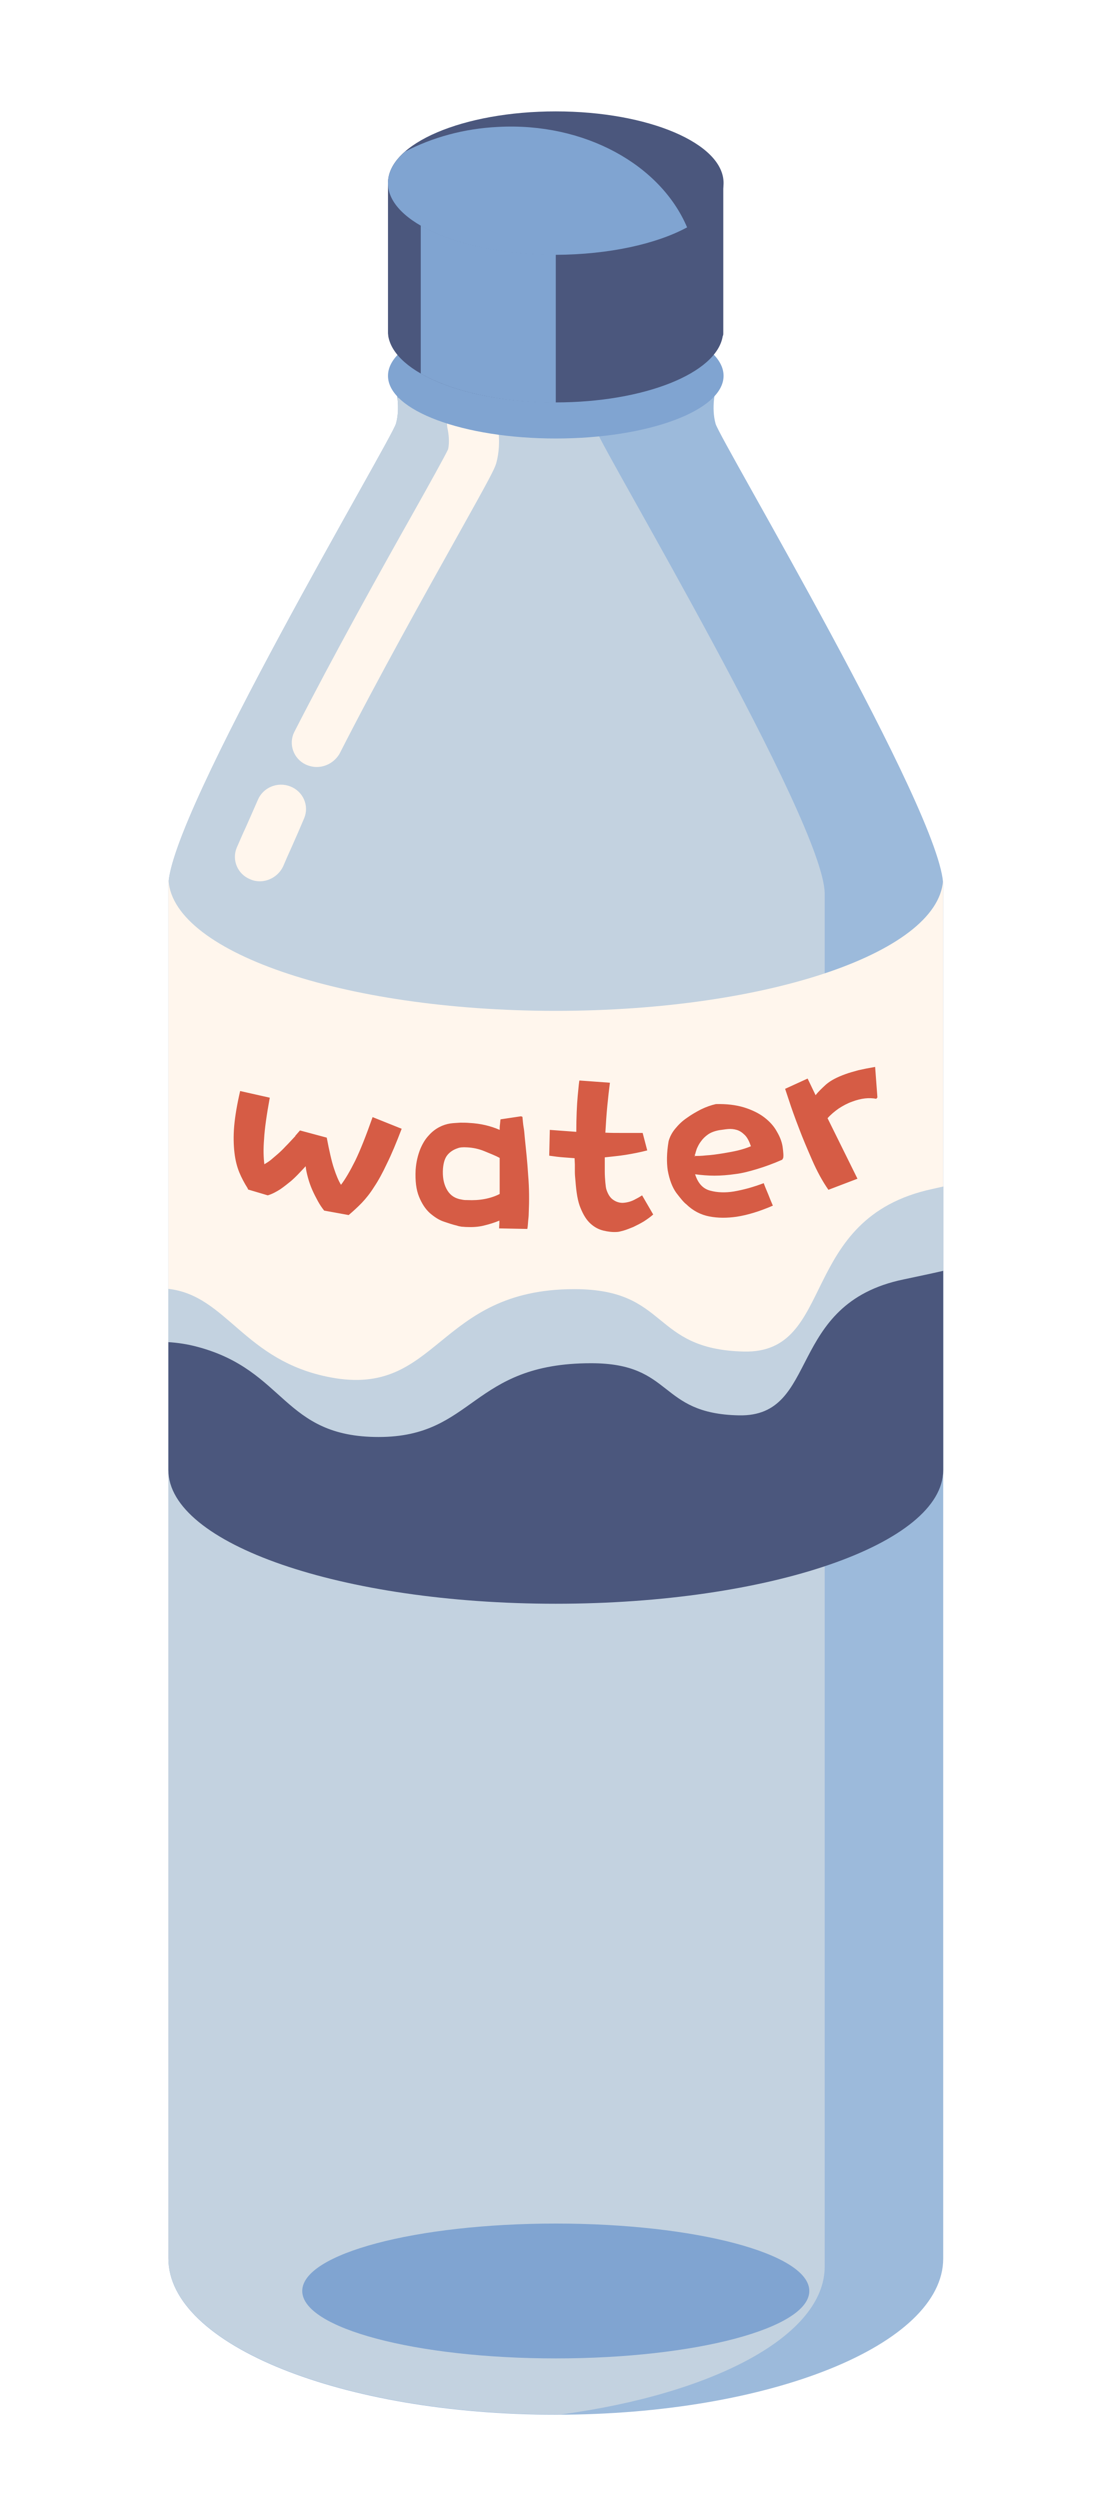 <?xml version="1.0" encoding="UTF-8"?>
<svg width="40px" height="90px" viewBox="0 0 40 90" version="1.1" xmlns="http://www.w3.org/2000/svg" xmlns:xlink="http://www.w3.org/1999/xlink">
    <rect x="0" y="0" width="40" height="90" fill="#333333" stroke="none"/>
    <!-- Generator: Sketch 52.1 (67048) - http://www.bohemiancoding.com/sketch -->
    <title>分组 20</title>
    <desc>Created with Sketch.</desc>
    <defs>
        <rect id="path-1" x="0" y="0" width="40" height="90"></rect>
    </defs>
    <g id="Page-1" stroke="none" stroke-width="1" fill="none" fill-rule="evenodd">
        <g id="首页设计稿确认" transform="translate(-491, -1219)">
            <g id="分组-6" transform="translate(370, 1194)">
                <g id="分组-20" transform="translate(121, 25)">
                    <mask id="mask-2" fill="white">
                        <use xlink:href="#path-1"></use>
                    </mask>
                    <use id="Mask" fill="#FFFFFF" fill-rule="nonzero" xlink:href="#path-1"></use>
                    <g id="矿泉水-(1)" mask="url(#mask-2)">
                        <g transform="translate(6, 4)">
                            <path d="M27.959,30.214 L27.959,27.886 C27.959,25.339 19.928,11.846 19.764,11.256 C19.6,10.667 19.764,10.038 19.764,10.038 L8.256,10.038 C8.256,10.038 8.421,10.667 8.256,11.256 C8.092,11.846 0.062,25.339 0.062,27.886 L0.062,77.307 C0.062,80.413 6.308,82.93 14.01,82.93 C21.713,82.93 27.959,80.413 27.959,77.307 L27.959,30.214 Z" id="路径" fill="#9CBADB" fill-rule="evenodd"></path>
                            <path d="M15.497,10.328 L8.308,10.328 C8.338,10.567 8.349,10.917 8.256,11.246 C8.092,11.836 0.062,25.329 0.062,27.876 L0.062,77.297 C0.062,80.403 6.308,82.92 14.01,82.92 L14.205,82.92 C19.723,82.171 23.692,80.074 23.692,77.597 L23.692,28.176 C23.692,25.629 15.662,12.135 15.497,11.546 C15.333,10.957 15.497,10.328 15.497,10.328 Z" id="路径" fill="#C3D2E0" fill-rule="evenodd"></path>
                            <path d="M3.354,27.727 C3.241,27.727 3.128,27.707 3.015,27.657 C2.554,27.477 2.338,26.958 2.523,26.518 C2.626,26.288 2.728,26.039 2.851,25.779 C2.995,25.449 3.149,25.11 3.282,24.8 C3.467,24.351 3.99,24.131 4.451,24.311 C4.913,24.49 5.138,25 4.954,25.449 C4.81,25.789 4.656,26.148 4.503,26.488 C4.39,26.738 4.287,26.968 4.195,27.187 C4.041,27.517 3.703,27.727 3.354,27.727 Z M5.405,23.612 C5.272,23.612 5.138,23.582 5.005,23.522 C4.564,23.312 4.379,22.783 4.595,22.353 C6,19.606 7.723,16.51 8.872,14.473 C9.467,13.414 10.021,12.415 10.133,12.175 C10.195,11.906 10.144,11.586 10.123,11.476 C10,11.007 10.287,10.537 10.769,10.407 C11.251,10.288 11.744,10.567 11.867,11.037 C11.887,11.127 12.082,11.896 11.867,12.675 C11.805,12.884 11.651,13.184 10.462,15.312 C9.323,17.349 7.61,20.415 6.226,23.132 C6.051,23.432 5.733,23.612 5.405,23.612 Z" id="形状" fill="#FFF6ED" fill-rule="nonzero"></path>
                            <path d="M27.959,27.577 C27.959,30.234 21.713,32.391 14.01,32.391 C6.308,32.391 0.062,30.234 0.062,27.577 L0.062,47.952 C0.062,50.609 6.308,52.766 14.01,52.766 C21.713,52.766 27.959,50.609 27.959,47.952 L27.959,27.577 Z" id="路径" fill="#FFF6ED" fill-rule="evenodd"></path>
                            <path d="M7.969,9.529 C7.969,10.775 10.674,11.786 14.01,11.786 C17.347,11.786 20.051,10.775 20.051,9.529 C20.051,8.282 17.347,7.271 14.01,7.271 C10.674,7.271 7.969,8.282 7.969,9.529 Z" id="路径" fill="#80A4D1" fill-rule="evenodd"></path>
                            <path d="M20.041,7.99 L20.041,2.717 C20.041,2.357 19.733,2.058 19.364,2.058 L8.646,2.058 C8.277,2.058 7.969,2.357 7.969,2.717 L7.969,7.99 C7.969,8.03 7.979,8.06 7.979,8.1 C8.205,9.439 10.81,10.487 14,10.487 C17.19,10.487 19.805,9.439 20.021,8.1 C20.041,8.07 20.041,8.03 20.041,7.99 Z" id="路径" fill="#4B577D" fill-rule="evenodd"></path>
                            <path d="M9.149,9.449 C10.246,10.078 12.021,10.497 14.01,10.497 L14.01,2.068 L9.149,2.068 L9.149,9.449 Z" id="路径" fill="#80A4D1" fill-rule="evenodd"></path>
                            <path d="M7.969,2.587 C7.969,4.01 10.674,5.164 14.01,5.164 C17.347,5.164 20.051,4.01 20.051,2.587 C20.051,1.164 17.347,0.01 14.01,0.01 C10.674,0.01 7.969,1.164 7.969,2.587 Z" id="路径" fill="#4B577D" fill-rule="evenodd"></path>
                            <path d="M4.882,78.475 C4.882,79.816 8.969,80.903 14.01,80.903 C19.052,80.903 23.138,79.816 23.138,78.475 C23.138,77.135 19.052,76.048 14.01,76.048 C8.969,76.048 4.882,77.135 4.882,78.475 Z M18.738,4.185 C17.785,1.938 15.056,0.4 11.928,0.569 C10.697,0.629 9.559,0.949 8.585,1.458 C8.185,1.798 7.969,2.187 7.969,2.597 C7.969,4.015 10.677,5.174 14.01,5.174 C15.928,5.164 17.631,4.784 18.738,4.185 Z" id="形状" fill="#80A4D1" fill-rule="nonzero"></path>
                            <path d="M2.913,38.773 C2.8,38.594 2.697,38.404 2.615,38.204 C2.533,38.004 2.472,37.765 2.441,37.495 C2.41,37.225 2.4,36.906 2.431,36.546 C2.462,36.186 2.533,35.767 2.646,35.277 L3.713,35.517 C3.6,36.136 3.528,36.636 3.508,37.005 C3.477,37.375 3.487,37.675 3.518,37.914 C3.6,37.864 3.682,37.814 3.754,37.755 C3.826,37.695 3.908,37.625 4,37.545 C4.092,37.465 4.185,37.375 4.287,37.265 C4.39,37.165 4.503,37.035 4.636,36.896 L4.626,36.896 L4.8,36.696 L5.764,36.955 C5.856,37.435 5.938,37.804 6.021,38.054 C6.103,38.304 6.185,38.504 6.277,38.653 C6.431,38.454 6.605,38.154 6.79,37.784 C6.974,37.405 7.179,36.886 7.415,36.216 L8.462,36.636 C8.267,37.145 8.092,37.565 7.928,37.894 C7.774,38.224 7.621,38.504 7.467,38.733 C7.323,38.963 7.169,39.153 7.026,39.303 C6.882,39.452 6.718,39.602 6.554,39.742 L5.672,39.582 C5.59,39.482 5.518,39.373 5.446,39.243 C5.374,39.113 5.303,38.973 5.241,38.833 C5.179,38.693 5.128,38.544 5.087,38.394 C5.046,38.244 5.015,38.104 5.005,37.984 C4.954,38.044 4.882,38.114 4.79,38.214 C4.697,38.314 4.595,38.414 4.482,38.514 C4.359,38.613 4.236,38.713 4.092,38.813 C3.949,38.903 3.805,38.983 3.641,39.033 L2.933,38.823 L2.913,38.773 Z M12.81,36.206 C12.821,36.336 12.831,36.456 12.851,36.576 C12.872,36.686 12.882,36.806 12.892,36.935 C12.933,37.345 12.985,37.804 13.015,38.294 C13.056,38.783 13.056,39.243 13.036,39.682 C13.036,39.762 13.026,39.862 13.015,39.962 C13.005,40.062 13.005,40.152 12.985,40.242 L11.969,40.222 L11.979,40.032 L11.979,39.942 C11.815,40.012 11.621,40.072 11.415,40.122 C11.21,40.172 10.995,40.182 10.79,40.172 C10.738,40.172 10.687,40.162 10.626,40.162 C10.564,40.152 10.503,40.142 10.451,40.122 C10.318,40.092 10.164,40.042 9.99,39.982 C9.805,39.922 9.641,39.812 9.477,39.672 C9.313,39.522 9.19,39.333 9.087,39.083 C8.985,38.833 8.944,38.514 8.964,38.114 C8.985,37.824 9.046,37.585 9.128,37.375 C9.21,37.175 9.313,37.005 9.436,36.876 C9.549,36.746 9.682,36.646 9.815,36.576 C9.949,36.506 10.082,36.466 10.205,36.446 C10.338,36.426 10.462,36.426 10.574,36.416 C10.687,36.416 10.8,36.416 10.903,36.426 C11.303,36.446 11.672,36.536 11.99,36.676 C11.99,36.616 11.99,36.546 12,36.486 C12.01,36.416 12.01,36.356 12.021,36.296 L12.759,36.186 L12.81,36.206 Z M11.99,37.685 C11.846,37.605 11.662,37.535 11.446,37.445 C11.231,37.355 11.015,37.315 10.821,37.305 C10.667,37.295 10.554,37.305 10.482,37.335 C10.328,37.385 10.205,37.465 10.113,37.575 C10.021,37.685 9.969,37.844 9.949,38.064 C9.928,38.354 9.969,38.594 10.072,38.793 C10.174,38.993 10.328,39.113 10.523,39.163 L10.513,39.163 L10.667,39.193 C10.718,39.203 10.769,39.203 10.831,39.203 C11.036,39.213 11.251,39.203 11.456,39.163 C11.662,39.123 11.836,39.063 11.99,38.983 L11.99,37.685 Z M13.795,36.676 L14.749,36.746 C14.749,36.226 14.769,35.787 14.8,35.447 C14.831,35.108 14.851,34.918 14.862,34.898 L15.959,34.978 C15.928,35.218 15.897,35.487 15.867,35.797 C15.836,36.106 15.815,36.436 15.795,36.776 C15.979,36.786 16.185,36.786 16.4,36.786 L17.138,36.786 L17.303,37.415 C17.036,37.485 16.769,37.535 16.523,37.575 C16.277,37.615 16.031,37.635 15.774,37.665 L15.774,38.184 C15.774,38.324 15.785,38.454 15.795,38.574 C15.805,38.683 15.815,38.773 15.836,38.833 C15.897,39.013 15.979,39.133 16.092,39.203 C16.195,39.273 16.308,39.303 16.421,39.303 C16.585,39.293 16.738,39.253 16.892,39.163 C16.974,39.123 17.056,39.073 17.118,39.033 L17.518,39.722 C17.415,39.812 17.303,39.892 17.179,39.972 C17.046,40.052 16.923,40.112 16.8,40.172 C16.677,40.222 16.554,40.271 16.451,40.301 C16.338,40.331 16.267,40.351 16.205,40.351 C16.051,40.361 15.887,40.341 15.723,40.301 C15.559,40.261 15.405,40.182 15.262,40.052 C15.118,39.922 15.005,39.742 14.903,39.492 C14.8,39.253 14.749,38.923 14.718,38.504 C14.708,38.394 14.697,38.294 14.697,38.194 L14.697,37.924 L14.687,37.695 C14.564,37.685 14.431,37.675 14.287,37.665 C14.144,37.655 13.979,37.635 13.774,37.605 L13.795,36.676 Z M22.164,37.745 L22.174,37.745 C21.836,37.894 21.528,38.004 21.262,38.084 C20.995,38.164 20.738,38.234 20.492,38.264 C20.215,38.304 19.959,38.324 19.723,38.324 C19.487,38.324 19.262,38.304 19.026,38.274 C19.128,38.594 19.303,38.793 19.569,38.863 C19.826,38.933 20.113,38.943 20.421,38.893 C20.595,38.863 20.769,38.823 20.954,38.773 C21.128,38.723 21.313,38.663 21.497,38.594 C21.549,38.743 21.61,38.873 21.662,39.003 C21.713,39.133 21.764,39.263 21.826,39.403 C21.344,39.612 20.913,39.742 20.523,39.802 C20.174,39.852 19.846,39.852 19.538,39.792 C19.231,39.732 18.954,39.592 18.708,39.353 C18.615,39.283 18.503,39.143 18.349,38.943 C18.205,38.743 18.103,38.474 18.041,38.134 C18,37.854 18,37.505 18.072,37.085 C18.113,36.935 18.185,36.786 18.308,36.636 C18.431,36.486 18.564,36.356 18.728,36.246 C18.892,36.126 19.067,36.027 19.241,35.937 C19.426,35.847 19.6,35.787 19.774,35.747 C20.154,35.737 20.492,35.777 20.79,35.867 C21.077,35.957 21.323,36.077 21.518,36.226 C21.713,36.376 21.867,36.546 21.969,36.736 C22.082,36.926 22.144,37.095 22.174,37.265 C22.205,37.485 22.215,37.625 22.195,37.695 L22.164,37.745 Z M19.027,37.616 L19.017,37.606 L19.006,37.606 L19.006,37.626 L19.027,37.626 L19.027,37.616 Z M19.026,37.615 C19.108,37.615 19.241,37.615 19.415,37.595 C19.6,37.585 19.815,37.555 20.062,37.515 C20.236,37.485 20.41,37.455 20.574,37.415 C20.738,37.375 20.892,37.325 21.036,37.265 C20.974,37.085 20.903,36.945 20.81,36.856 C20.718,36.766 20.626,36.706 20.523,36.676 C20.421,36.646 20.318,36.636 20.205,36.646 C20.092,36.656 19.99,36.676 19.897,36.686 C19.733,36.716 19.6,36.766 19.497,36.836 C19.395,36.906 19.303,36.995 19.241,37.085 C19.169,37.175 19.128,37.265 19.087,37.355 C19.056,37.445 19.036,37.515 19.026,37.565 L19.026,37.545 C19.015,37.555 19.015,37.565 19.015,37.585 L19.015,37.595 C19.015,37.585 19.015,37.575 19.026,37.575 L19.026,37.615 Z M25.549,35.557 C25.292,35.507 25.005,35.537 24.687,35.657 C24.513,35.717 24.349,35.807 24.195,35.907 C24.041,36.017 23.908,36.126 23.795,36.256 L24.872,38.434 L23.826,38.833 C23.61,38.524 23.415,38.164 23.241,37.765 C23.067,37.365 22.903,36.985 22.769,36.626 C22.697,36.436 22.626,36.256 22.564,36.077 C22.503,35.907 22.451,35.757 22.41,35.627 L22.267,35.198 L23.077,34.828 L23.364,35.427 C23.456,35.307 23.59,35.178 23.744,35.038 C23.908,34.898 24.133,34.778 24.441,34.668 C24.574,34.618 24.728,34.578 24.903,34.528 C25.077,34.488 25.282,34.448 25.508,34.409 L25.59,35.507 L25.549,35.557 Z" id="形状" fill="#D65C45" fill-rule="nonzero"></path>
                            <path d="M27.569,38.803 C22.687,39.852 24.133,44.736 20.779,44.656 C17.415,44.576 18.103,42.409 14.677,42.409 C9.713,42.409 9.795,46.324 5.897,45.585 C2.779,44.996 2.174,42.639 0.062,42.399 L0.062,48.921 C0.062,49.59 0.462,50.229 1.169,50.799 C4.103,52.007 8.41,52.766 13.21,52.766 C19.815,52.766 25.477,51.328 27.928,49.271 C27.949,49.151 27.969,49.031 27.969,48.911 L27.969,38.713 L27.569,38.803 Z" id="路径" fill="#C3D2E0" fill-rule="evenodd"></path>
                            <path d="M26.533,42.059 C22.277,42.938 23.538,47.013 20.605,46.953 C17.672,46.894 18.277,45.076 15.282,45.076 C10.954,45.076 11.087,47.732 7.631,47.732 C4.174,47.732 4.297,45.335 1.108,44.486 C0.738,44.387 0.39,44.337 0.062,44.317 L0.062,48.921 C0.062,51.578 6.308,53.735 14.01,53.735 C21.713,53.735 27.959,51.578 27.959,48.921 L27.959,41.75 C27.528,41.85 27.046,41.949 26.533,42.059 Z" id="路径" fill="#4B577D" fill-rule="evenodd"></path>
                        </g>
                    </g>
                </g>
            </g>
        </g>
    </g>
</svg>